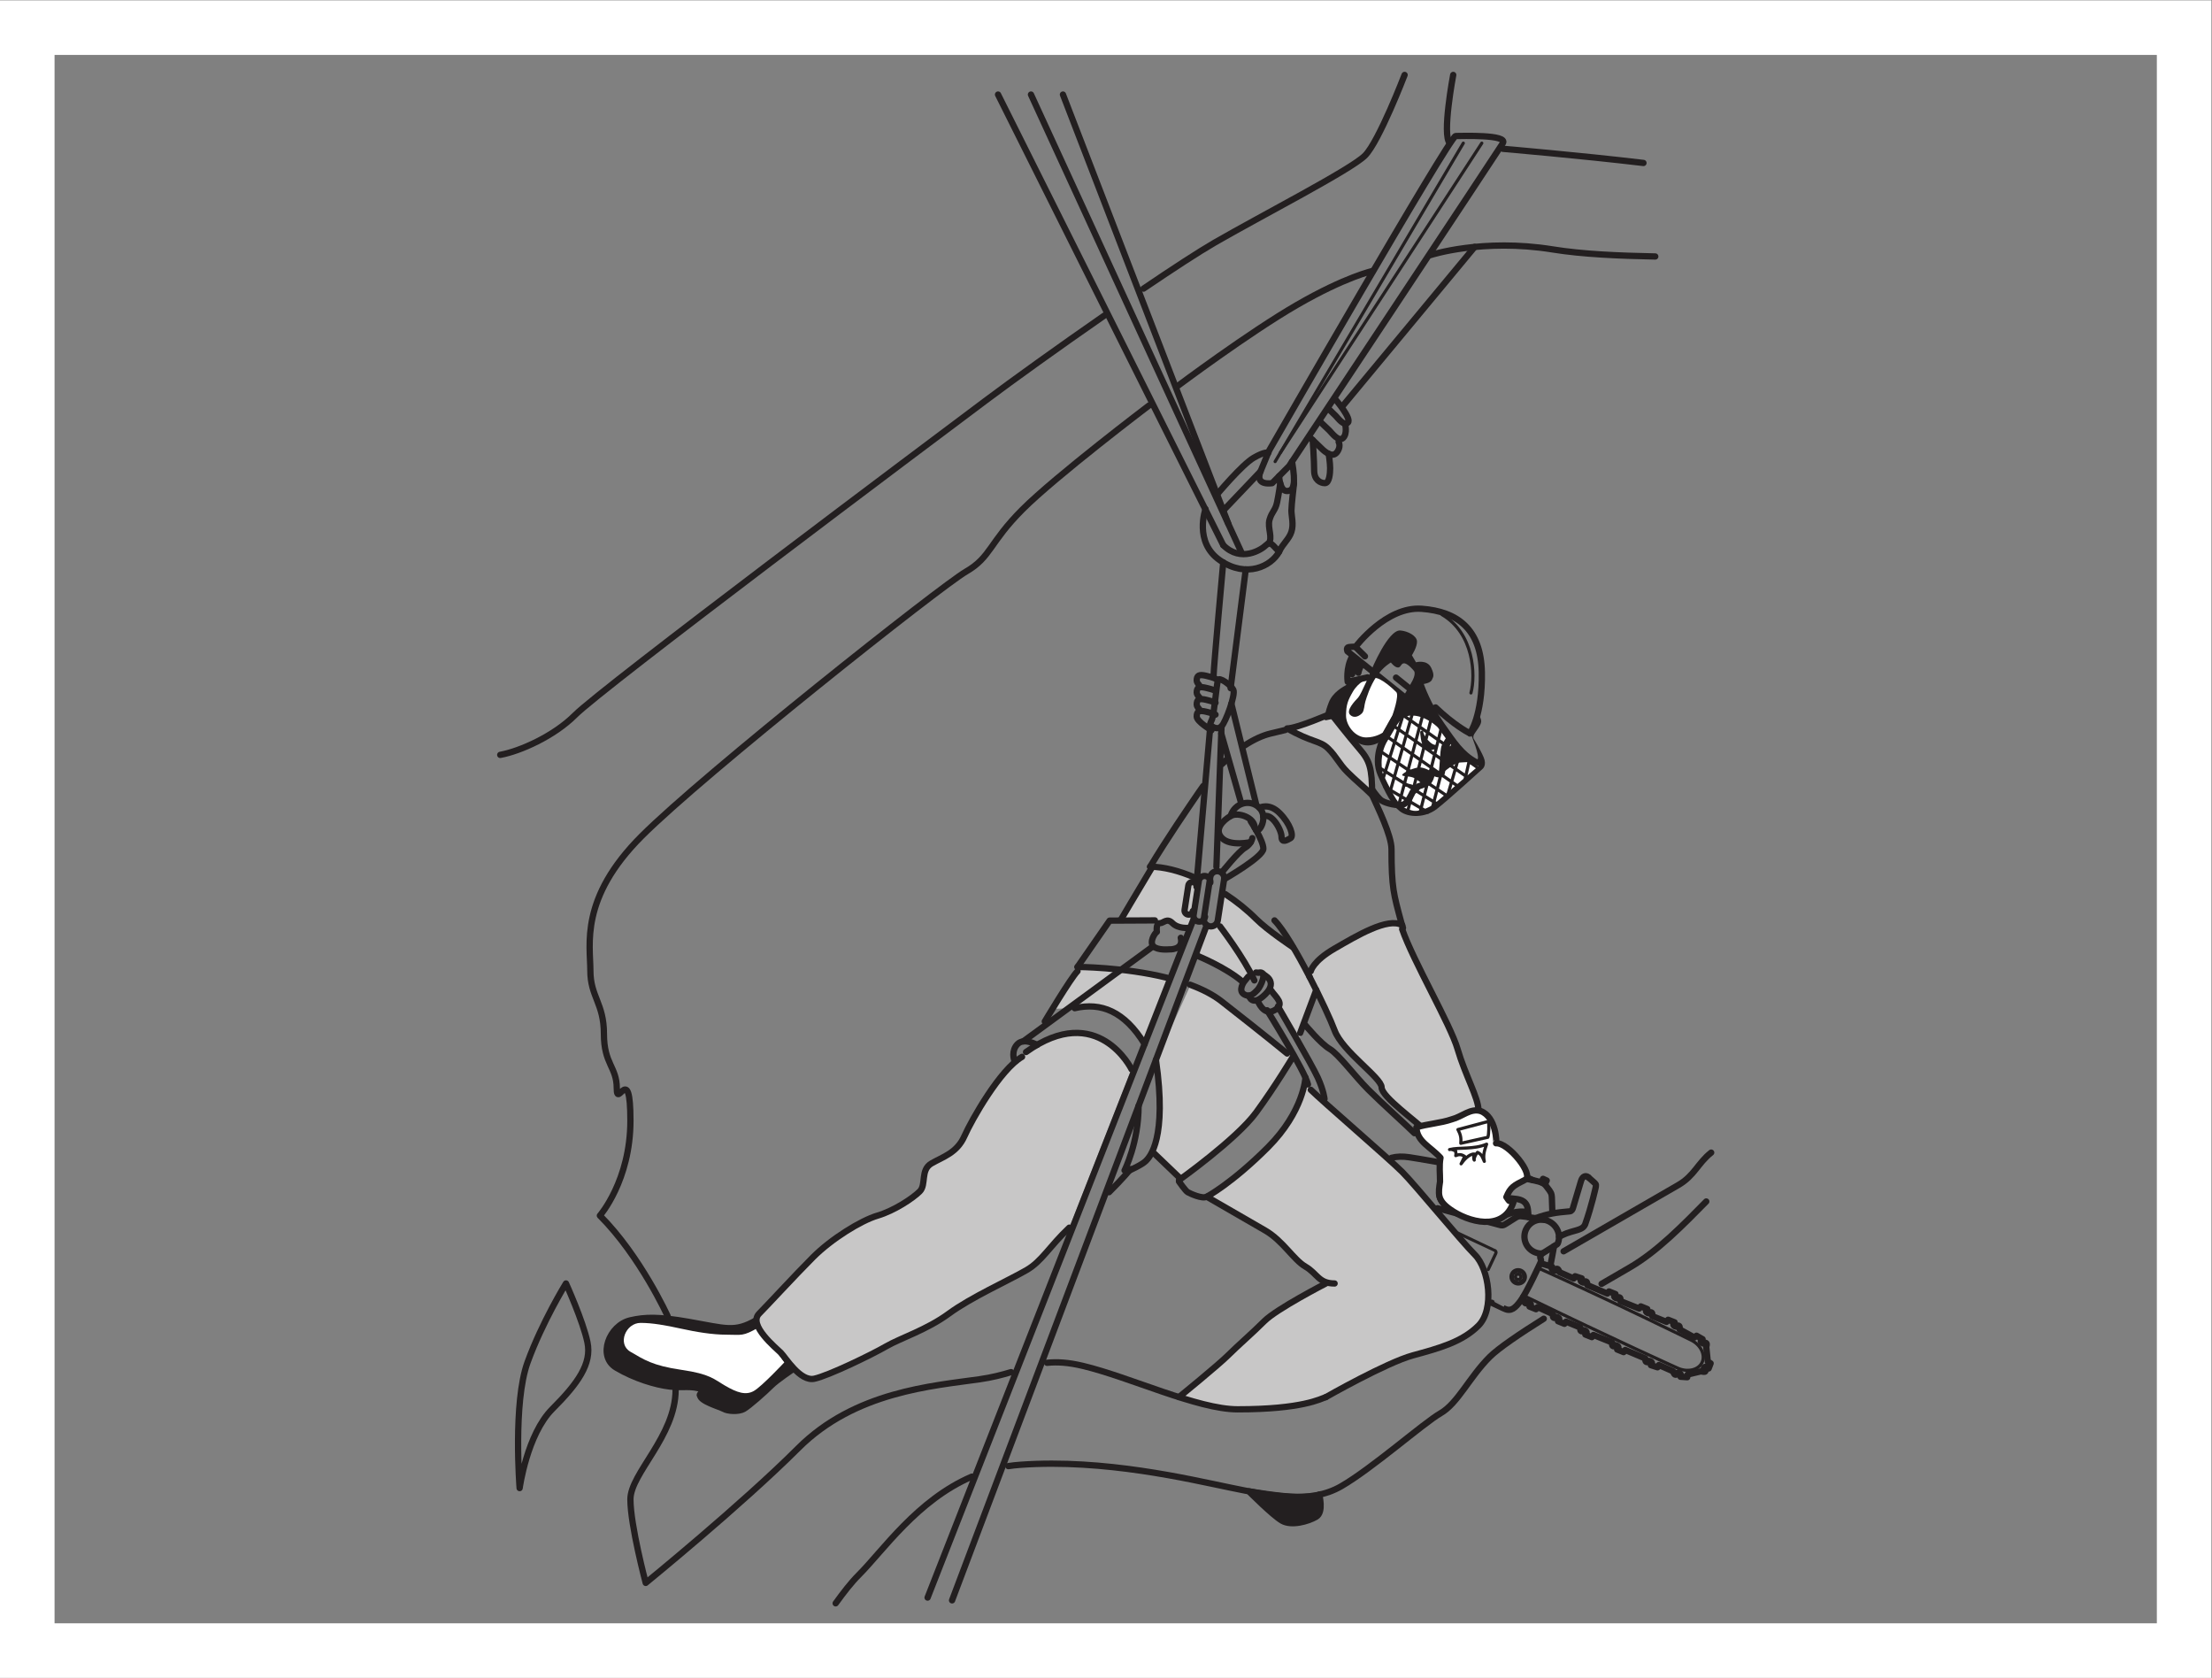 <?xml version="1.0" encoding="UTF-8" standalone="no"?>
<svg
   xmlns:dc="http://purl.org/dc/elements/1.1/"
   xmlns:cc="http://creativecommons.org/ns#"
   xmlns:rdf="http://www.w3.org/1999/02/22-rdf-syntax-ns#"
   xmlns:svg="http://www.w3.org/2000/svg"
   xmlns="http://www.w3.org/2000/svg"
   viewBox="0 0 234.333 177.707"
   height="177.707"
   width="234.333"
   xml:space="preserve"
   id="svg2"
   version="1.1"><rect x="0" y="0" width="234.333" height="177.707" fill="#808080" stroke="none"/><defs
     id="defs6" /><g
     transform="matrix(1.333,0,0,-1.333,0,177.707)"
     id="g10"><g
       transform="scale(0.1)"
       id="g12"><path
         id="path14"
         style="fill:#231f20;fill-opacity:1;fill-rule:nonzero;stroke:none"
         d="m 630.945,245.781 c 0,0 -13.379,-8.84 -18.211,-13.691 -4.836,-4.828 -17.273,-15.899 -21.574,-18.371 -4.297,-2.469 -12.937,-1.77 -15.992,0 -3.066,1.769 -18.801,6.082 -18.801,10.851 -1.465,0.2 3.738,3.961 2.168,4.551 -9.465,3.438 -15.117,1.098 -26.18,2.391 -11.25,1.32 -27.96,6.289 -42.57,14.957 -15.183,8.992 -5.781,33.711 11.223,37.633 11.465,2.648 22.312,2.98 45.972,-1.153 30.063,-5.211 36.743,-8.758 54.243,1.352" /><path
         id="path16"
         style="fill:none;stroke:#231f20;stroke-width:5;stroke-linecap:round;stroke-linejoin:round;stroke-miterlimit:4;stroke-dasharray:none;stroke-opacity:1"
         d="m 630.945,245.781 c 0,0 -13.379,-8.84 -18.211,-13.691 -4.836,-4.828 -17.273,-15.899 -21.574,-18.371 -4.297,-2.469 -12.937,-1.77 -15.992,0 -3.066,1.769 -18.801,6.082 -18.801,10.851 -1.465,0.2 3.738,3.961 2.168,4.551 -9.465,3.438 -15.117,1.098 -26.18,2.391 -11.25,1.32 -27.96,6.289 -42.57,14.957 -15.183,8.992 -5.781,33.711 11.223,37.633 11.465,2.648 22.312,2.98 45.972,-1.153 30.063,-5.211 36.743,-8.758 54.243,1.352" /><path
         id="path18"
         style="fill:#ffffff;fill-opacity:1;fill-rule:nonzero;stroke:none"
         d="m 623.359,250.73 c 0,0 -17.722,-18.968 -24.187,-22.71 -6.484,-3.75 -13.567,-1.239 -22.695,4.039 -9.141,5.273 -11.914,9.371 -34.993,12.711 -23.078,3.351 -29.89,8.25 -40.476,14.371 -10.61,6.121 -3.742,22.918 8.094,22.918 9.406,0 20.097,-1.93 32.003,-4.547 11.915,-2.59 24.579,-4.832 36.485,-4.832 11.902,0 12.555,-1.578 25.254,5.75" /><path
         id="path20"
         style="fill:#c8c7c7;fill-opacity:1;fill-rule:nonzero;stroke:none"
         d="m 959.773,382.316 c 0,0 19.829,10.45 48.537,39.161 28.69,28.703 29.94,55.507 29.94,55.507 l 4.21,-9.726 c 8.63,-8.621 62.21,-54.793 72.63,-65.215 10.43,-10.41 46.62,-54.676 57.79,-65.859 11.2,-11.184 15.83,-43.313 2.82,-56.305 -12.99,-12.981 -30.92,-17.848 -52.05,-23.617 -21.08,-5.742 -69.2,-33.172 -69.2,-33.172 -4.05,-1.309 -18.53,-9.699 -70.126,-9.699 -8.844,0 -19.39,1.98 -30.816,5.031 l -15.793,4.668 c 0,0 31.465,25.621 39.226,33.39 7.754,7.75 18.789,17.161 28.609,26.961 9.8,9.809 48.9,29.938 48.9,29.938 h 6.97 c -12.78,0 -13.71,7.91 -23.16,13.383 -9.47,5.449 -17.82,20.535 -32.13,28.797 -14.314,8.261 -46.357,26.757 -46.357,26.757" /><path
         id="path22"
         style="fill:#c8c7c7;fill-opacity:1;fill-rule:nonzero;stroke:none"
         d="m 975.527,622.758 c 8.86,-5.801 17.239,-12.52 24.461,-19.766 9.122,-9.113 29.252,-22.433 29.252,-22.433 l 1.91,-2.77 c 3.78,-6.543 7.66,-13.695 11.37,-20.832 l 5.26,-10.418 -12.76,-34.105 -2.81,-4.688 c -7.63,13.379 -14.87,25.781 -14.87,25.781 l 1.29,2.637 c -0.41,3.184 -4.3,6.535 -6.92,10.375 0,0 -2.47,22.02 -14.73,14.949 -12.253,-7.07 -7.656,-8.457 -7.656,-8.457 -13.101,11.367 -35.508,20.496 -35.508,20.496 l -0.332,5.254 7.27,19.278 4.605,-0.821 c 2.121,0.528 3.813,2.258 4.161,4.543 l 2.753,17.782 3.254,3.195" /><path
         id="path24"
         style="fill:#c8c7c7;fill-opacity:1;fill-rule:nonzero;stroke:none"
         d="m 950.828,635.922 c -12.566,5.418 -24.93,8.574 -35.43,8.574 l 1.348,-0.773 C 903.523,621.711 892.52,602.992 892.52,602.992 l 6.191,-1.23 20.461,0.097 3.855,-2.218 c 3.235,0 5.618,4.562 10.188,0 4.558,-4.59 12.652,-3.7 12.652,-3.7 l 2.27,2.383 1.621,4.129 1.07,33.469" /><path
         id="path26"
         style="fill:#c8c7c7;fill-opacity:1;fill-rule:nonzero;stroke:none"
         d="m 910.051,503.605 c -15.942,26.086 -34.653,33.391 -55.547,28.489 l -18.559,-0.508 c 0,0 15.41,24.512 20.785,29.902 v 3.36 c 0,0 36.598,0 71.051,-8.547 l -17.73,-52.696" /><path
         id="path28"
         style="fill:#c8c7c7;fill-opacity:1;fill-rule:nonzero;stroke:none"
         d="m 946.262,550.766 c 9.441,-3.477 18.101,-7.813 25.008,-13.203 34.97,-27.286 52.16,-41.465 52.16,-41.465 l 4.58,-2.657 c 0,0 -13.71,-22.988 -29.248,-44.199 -15.532,-21.211 -61.301,-53.789 -61.301,-53.789 v 2.391 l -19.617,18.801 0.386,6.601 c 3.665,11.082 6.211,31.277 0.942,67.813 l 27.09,59.707" /><path
         id="path30"
         style="fill:#c8c7c7;fill-opacity:1;fill-rule:nonzero;stroke:none"
         d="m 815.422,497.27 c 57.078,40.859 83.863,-13.731 83.863,-13.731 l -49.48,-125.812 c -16.094,-15.157 -21.668,-26.625 -34.114,-33.797 -14.546,-8.399 -43.882,-21.5 -61.597,-34.5 -17.715,-12.989 -38.235,-19.309 -49.77,-25.969 -11.519,-6.672 -45.828,-23.313 -57.156,-25.762 -11.328,-2.48 -22.922,16.992 -26.609,20.672 -3.696,3.711 -26.313,22 -17.246,31.059 6.167,6.16 28.347,30.308 42.878,44.851 14.539,14.532 37.942,29.09 51.243,33.016 13.32,3.957 28.086,13.789 33.511,19.23 5.422,5.418 0.317,17.032 9.36,22.254 9.058,5.258 20.203,8.282 26.121,21.594 5.918,13.301 28.508,53.086 45.832,63.066 l 3.164,3.829" /><path
         id="path32"
         style="fill:#c8c7c7;fill-opacity:1;fill-rule:nonzero;stroke:none"
         d="m 1091.53,701.418 c -6.68,6.672 -13.02,11.641 -19.68,18.32 -6.66,6.672 -8.45,11.907 -15.12,18.555 -6.64,6.66 -13.06,4.738 -32.74,16.086 7.78,0 34.81,11.766 34.81,11.766 0,0 14.27,-18.321 22.55,-27.852 8.27,-9.52 10.18,-15.273 10.18,-36.875" /><path
         id="path34"
         style="fill:#c8c7c7;fill-opacity:1;fill-rule:nonzero;stroke:none"
         d="m 1115.38,594.887 c 8.78,-25.391 38.29,-75.559 44,-95.137 6.07,-20.734 16.63,-39.172 16.63,-48.477 0,-9.308 -30.26,-28.058 -39.81,-18.476 -9.59,9.558 -37.15,28.797 -37.15,36.414 0,7.637 -31.02,28.359 -37.33,45.227 -3.02,8.066 -10.93,25.242 -19.87,42.519 l 0.91,4.531 c 0,0 1.56,7.969 18.96,18.008 17.38,10.047 42.37,25.078 53.66,18.563 v -3.172" /><path
         id="path36"
         style="fill:none;stroke:#231f20;stroke-width:5;stroke-linecap:round;stroke-linejoin:round;stroke-miterlimit:4;stroke-dasharray:none;stroke-opacity:1"
         d="m 1272.82,313.082 c 8.89,5.188 16.64,9.688 22.21,12.898 22.3,12.899 42.96,34.266 60.98,52.54" /><path
         id="path38"
         style="fill:none;stroke:#231f20;stroke-width:5;stroke-linecap:round;stroke-linejoin:round;stroke-miterlimit:4;stroke-dasharray:none;stroke-opacity:1"
         d="m 801.355,168.27 c 3.125,0.48 6.321,0.832 9.59,1.062 66.582,4.77 134.121,-11.422 166.465,-18.062 32.35,-6.649 63.74,-13.321 88.46,0.96 24.74,14.282 65.27,50.122 78.96,58.032 13.7,7.886 22.83,28.519 39.01,44.699 6.98,6.98 23.95,18.461 43.04,30.418" /><path
         id="path40"
         style="fill:none;stroke:#231f20;stroke-width:5;stroke-linecap:round;stroke-linejoin:round;stroke-miterlimit:4;stroke-dasharray:none;stroke-opacity:1"
         d="m 664.133,59.25 c 6.305,8.719 12.262,16.449 18.394,22.582 19.094,19.09 46.465,59.469 89.786,78.059" /><path
         id="path42"
         style="fill:none;stroke:#231f20;stroke-width:5;stroke-linecap:round;stroke-linejoin:round;stroke-miterlimit:4;stroke-dasharray:none;stroke-opacity:1"
         d="m 803.508,242.941 c -6.977,-2.109 -14.945,-4.23 -25.078,-5.671 -37.129,-5.301 -99.043,-9.719 -144.121,-54.821 C 589.211,137.371 513.176,75.469 513.176,75.469 c 0,0 -12.168,45.703 -12.168,66.363 0,20.668 35.918,50.277 35.918,87.117" /><path
         id="path44"
         style="fill:none;stroke:#231f20;stroke-width:5;stroke-linecap:round;stroke-linejoin:round;stroke-miterlimit:4;stroke-dasharray:none;stroke-opacity:1"
         d="m 1053.69,223.09 c -4.06,-1.309 -18.54,-9.699 -70.127,-9.699 -31.833,0 -85.77,25.648 -122.911,34.5 -11.843,2.82 -20.73,3.289 -28.535,2.461" /><path
         id="path46"
         style="fill:none;stroke:#231f20;stroke-width:5;stroke-linecap:round;stroke-linejoin:round;stroke-miterlimit:4;stroke-dasharray:none;stroke-opacity:1"
         d="m 1242.63,338.938 c 0,0 72.34,41.769 91.07,52.589 12.97,7.489 15.53,17.391 26.22,25.828" /><path
         id="path48"
         style="fill:none;stroke:#231f20;stroke-width:5;stroke-linecap:round;stroke-linejoin:round;stroke-miterlimit:4;stroke-dasharray:none;stroke-opacity:1"
         d="m 530.637,287.34 c 0,0 -21.567,47.613 -53.891,79.957 0,0 24.262,27.824 24.262,75.43 0,47.609 -10.84,8.691 -10.84,25.742 0,17.101 -10.219,19.027 -10.219,43.261 0,24.25 -10.769,29.516 -10.769,50.157 0,20.656 -8.653,57.5 40.754,106.906 49.402,49.395 237.886,198.711 257.769,210.184 19.887,11.484 18.418,22.921 44.914,49.414 26.492,26.484 100.606,82.629 100.606,82.629" /><path
         id="path50"
         style="fill:none;stroke:#231f20;stroke-width:5;stroke-linecap:round;stroke-linejoin:round;stroke-miterlimit:4;stroke-dasharray:none;stroke-opacity:1"
         d="m 449.797,313.379 c 0,0 13.465,-29.641 17.058,-46.707 3.594,-17.051 -7.625,-32.781 -27.839,-52.981 -20.215,-20.211 -26.047,-62.882 -26.047,-62.882 0,0 -5.379,67.793 6.289,99.921 11.68,32.122 30.539,62.649 30.539,62.649 z" /><path
         id="path52"
         style="fill:none;stroke:#231f20;stroke-width:5;stroke-linecap:round;stroke-linejoin:round;stroke-miterlimit:4;stroke-dasharray:none;stroke-opacity:1"
         d="m 908.777,1103.82 c 23.243,15.76 43.813,29.18 56.536,36.54 36.857,21.28 108.237,57.93 119.477,69.16 11.21,11.23 31.48,64.08 31.48,64.08" /><path
         id="path54"
         style="fill:none;stroke:#231f20;stroke-width:5;stroke-linecap:round;stroke-linejoin:round;stroke-miterlimit:4;stroke-dasharray:none;stroke-opacity:1"
         d="m 397.559,733.371 c 15.886,2.93 42.746,14.922 59.355,31.543 22.156,22.16 282.883,217.305 326.066,249.696 21.793,16.35 58.731,42.86 94.708,67.84" /><path
         id="path56"
         style="fill:none;stroke:#231f20;stroke-width:5;stroke-linecap:round;stroke-linejoin:round;stroke-miterlimit:4;stroke-dasharray:none;stroke-opacity:1"
         d="m 1154.91,1273.6 c 0,0 -9.06,-47.9 -2.76,-54.19" /><path
         id="path58"
         style="fill:none;stroke:#231f20;stroke-width:5;stroke-linecap:round;stroke-linejoin:round;stroke-miterlimit:4;stroke-dasharray:none;stroke-opacity:1"
         d="m 1194.37,1214.91 c 0,0 61.79,-5.31 111.73,-11.25" /><path
         id="path60"
         style="fill:none;stroke:#231f20;stroke-width:5;stroke-linecap:round;stroke-linejoin:round;stroke-miterlimit:4;stroke-dasharray:none;stroke-opacity:1"
         d="m 935.676,1026.28 c 0,0 56.621,42.4 95.214,64.69 38.57,22.28 60.17,26.94 60.17,26.94" /><path
         id="path62"
         style="fill:none;stroke:#231f20;stroke-width:5;stroke-linecap:round;stroke-linejoin:round;stroke-miterlimit:4;stroke-dasharray:none;stroke-opacity:1"
         d="m 1136.88,1130.48 c 0,0 41.32,13.48 97.02,4.49 23.82,-3.84 52.59,-5.06 81.58,-5.61" /><path
         id="path64"
         style="fill:none;stroke:#231f20;stroke-width:5;stroke-linecap:round;stroke-linejoin:round;stroke-miterlimit:3.864;stroke-dasharray:none;stroke-opacity:1"
         d="m 1142.5,373.148 50.04,-13.449 c 0.56,-0.086 1.11,-0.144 1.65,-0.086 1.16,0.184 2.1,0.887 3.06,1.465 l 6.05,3.809 c 0.95,0.586 1.96,1.328 3.07,1.679 1.48,0.508 3.09,0.204 4.65,0.008 l 2.03,-0.242 c 4.83,-0.605 9.62,-1.496 14.42,-2.402" /><path
         id="path66"
         style="fill:none;stroke:#231f20;stroke-width:5;stroke-linecap:round;stroke-linejoin:round;stroke-miterlimit:3.864;stroke-dasharray:none;stroke-opacity:1"
         d="m 1185.46,298.082 c 0,0 9.14,-4.301 9.14,-4.312 l 1.13,-0.481 c 5.18,-2.469 8.49,0.621 12.69,6.281 5.12,6.93 15.58,29.801 15.58,29.801 0.37,0.809 0.75,1.641 0.71,2.539 -0.04,0.621 -0.36,1.188 -0.6,1.805 -0.2,0.625 -0.04,0.949 -0.04,0.949 l 0.35,0.77 c 0.22,0.546 0.42,1.171 0.9,1.589 0.29,0.286 0.04,-0.019 0.41,0.157 l 0.32,0.234 1.01,0.625 9.48,5.91 1.02,0.614 0.53,0.812 c 0.34,0.879 0.58,1.797 0.72,2.605 1.24,7.286 -3.82,14.407 -11.34,15.95" /><path
         id="path68"
         style="fill:none;stroke:#231f20;stroke-width:5;stroke-linecap:round;stroke-linejoin:round;stroke-miterlimit:3.864;stroke-dasharray:none;stroke-opacity:1"
         d="m 1105.87,413.207 c 4.16,1.141 8.9,1.231 14.03,0.469 12.55,-1.805 98,-17.102 105.04,-19.973 2.28,-0.945 3.38,-2.351 3.9,-2.996 0.49,-0.617 0.97,-1.242 1.42,-1.894 1.05,-1.399 1,-1.184 1.89,-2.727 0.28,-0.488 1.04,-1.453 1.15,-4.199 0.08,-2.422 0.42,-12.391 0.42,-12.391" /><path
         id="path70"
         style="fill:none;stroke:#231f20;stroke-width:5;stroke-linecap:round;stroke-linejoin:round;stroke-miterlimit:3.864;stroke-dasharray:none;stroke-opacity:1"
         d="m 1220.35,365.258 c 9.89,3.562 16.15,4.5 27.1,5.43 1.67,0.136 2.29,1.492 2.67,2.812 1.53,5.184 4.89,16.531 6.43,21.523 1.13,3.575 3.84,4.532 5.79,2.645" /><path
         id="path72"
         style="fill:none;stroke:#231f20;stroke-width:5;stroke-linecap:round;stroke-linejoin:round;stroke-miterlimit:3.864;stroke-dasharray:none;stroke-opacity:1"
         d="m 1239,350.473 c 0,0 4.62,2.597 9.63,3.953 7.11,1.945 9.59,2.629 11.09,5.82 5.22,14.629 8.43,29.524 8.43,29.524 0.04,0.253 0.08,0.71 0.17,1.144 0,0 0.27,1.227 -0.69,2.059 -0.21,0.175 -4.26,3.886 -5.29,4.695" /><path
         id="path74"
         style="fill:none;stroke:#231f20;stroke-width:5;stroke-linecap:round;stroke-linejoin:round;stroke-miterlimit:3.864;stroke-dasharray:none;stroke-opacity:1"
         d="m 1193.32,367.902 c 0.44,-0.664 1.25,-0.964 2.03,-0.789" /><path
         id="path76"
         style="fill:none;stroke:#231f20;stroke-width:5;stroke-linecap:round;stroke-linejoin:round;stroke-miterlimit:3.864;stroke-dasharray:none;stroke-opacity:1"
         d="m 1192.44,381.84 c -1.35,-4.152 -1.22,-9.953 0.66,-13.457 0.22,-0.442 0.49,-0.887 0.94,-1.125 0.56,-0.274 1.17,-0.262 1.65,-0.02 l 1.31,0.625 c 1.61,0.723 3.45,1.328 5.32,1.77 3.5,0.887 7.47,1.121 11.6,0.586" /><path
         id="path78"
         style="fill:none;stroke:#231f20;stroke-width:5;stroke-linecap:round;stroke-linejoin:round;stroke-miterlimit:3.864;stroke-dasharray:none;stroke-opacity:1"
         d="m 1173.77,412.602 c -1.59,-2.512 -2.21,-3.762 -3.87,-6.563" /><path
         id="path80"
         style="fill:none;stroke:#231f20;stroke-width:5;stroke-linecap:round;stroke-linejoin:round;stroke-miterlimit:3.864;stroke-dasharray:none;stroke-opacity:1"
         d="m 1178.34,414.23 c -1.79,0.715 -3.78,0 -4.58,-1.628" /><path
         id="path82"
         style="fill:none;stroke:#231f20;stroke-width:5;stroke-linecap:round;stroke-linejoin:round;stroke-miterlimit:3.864;stroke-dasharray:none;stroke-opacity:1"
         d="m 1178.34,414.23 39.88,-18.777" /><path
         id="path84"
         style="fill:none;stroke:#231f20;stroke-width:5;stroke-linecap:round;stroke-linejoin:round;stroke-miterlimit:3.864;stroke-dasharray:none;stroke-opacity:1"
         d="m 1234.97,342.934 c -0.11,-1.516 -2.77,-15.024 -2.77,-15.024" /><path
         id="path86"
         style="fill:none;stroke:#231f20;stroke-width:5;stroke-linecap:round;stroke-linejoin:round;stroke-miterlimit:3.864;stroke-dasharray:none;stroke-opacity:1"
         d="m 1153.38,370.863 c -0.78,1.094 -1.69,2.09 -2.64,3.067 -1.37,1.465 -7.27,5.086 -6.8,10.906 0.29,3.664 3.72,7.336 9.65,5.383 1.57,-0.508 12.47,-3.633 25.02,-6.18 12.53,-2.582 23.33,-2.961 26.6,-3.519 3.29,-0.547 8.72,-1.571 9.17,-9.559 0.27,-1.75 0.24,-2.453 0.19,-4.785" /><path
         id="path88"
         style="fill:none;stroke:#231f20;stroke-width:5;stroke-linecap:round;stroke-linejoin:round;stroke-miterlimit:3.864;stroke-dasharray:none;stroke-opacity:1"
         d="m 1225.02,329.219 8.48,-2.578 c 0,0 -1.3,-2.481 1.29,-3 2.6,-0.532 1.93,1.238 1.93,1.238 0,0 0.96,0.703 1.78,-0.59 0.83,-1.269 0.88,-1.949 0.88,-1.949 l 11.33,-5.008 1.05,1.816 5.28,-1.718 c 0,0 -2.18,-1.899 0.27,-3.02 2.43,-1.14 2.38,0.602 2.38,0.602 0,0 1.22,0.386 1.59,-0.961 0.43,-1.36 0.23,-1.969 0.23,-1.969 l 15.91,-6.723 1.26,1.7 5.18,-2.071 c 0,0 -2.41,-1.718 -0.07,-2.988 2.36,-1.289 2.48,0.43 2.48,0.43 0,0 1.28,0.289 1.53,-1.098 0.29,-1.371 0,-1.941 0,-1.941 l 14.91,-5.93 1.27,1.719 5.16,-2.098 c 0,0 -2.41,-1.691 -0.04,-2.98 2.37,-1.313 2.47,0.398 2.47,0.398 0,0 1.28,0.32 1.55,-1.039 0.24,-1.391 -0.05,-1.981 -0.05,-1.981 l 11.37,-4.621 1.25,1.711 5.19,-2.058 c 0,0 -2.39,-1.711 -0.05,-2.992 2.36,-1.282 2.48,0.421 2.48,0.421 0,0 1.27,0.297 1.55,-1.082 0.24,-1.379 -0.04,-1.929 -0.04,-1.929 l 11.78,-6.469 1.68,1.418 4.82,-2.758 c 0,0 -2.82,-1.242 -0.69,-2.82 2.13,-1.59 2.64,0.039 2.64,0.039 0,0 1.35,0.07 1.34,-1.281 -0.01,-1.321 -0.41,-1.84 -0.41,-1.84 l 1.23,-11.821 2.27,-1.468 -1.56,-4.071 c 0,0 -2.47,2.473 -3.57,0.692 -1.13,-1.781 0.93,-2.262 0.93,-2.262 0,0 0.57,-1.168 -1,-1.09 -1.57,0.031 -2.32,0.41 -2.32,0.41 l -10.76,-2.578 -0.3,-2.14 -5.34,0.371 c 0,0 1.3,2.5 -1.31,3.019 -2.57,0.508 -1.92,-1.242 -1.92,-1.242 0,0 -0.95,-0.707 -1.79,0.563 -0.86,1.277 -0.87,1.98 -0.87,1.98 l -11.32,5.008 -1.07,-1.82 -5.27,1.71 c 0,0 2.17,1.911 -0.26,3.04 -2.47,1.121 -2.37,-0.629 -2.37,-0.629 0,0 -1.23,-0.379 -1.65,0.98 -0.4,1.348 -0.2,1.961 -0.2,1.961 l -15.93,6.719 -1.24,-1.711 -5.15,2.082 c 0,0 2.37,1.707 0.02,3 -2.37,1.277 -2.47,-0.434 -2.47,-0.434 0,0 -1.28,-0.297 -1.52,1.082 -0.29,1.36 0,1.918 0,1.918 l -14.91,5.992 -1.25,-1.73 -5.19,2.07 c 0,0 2.41,1.7 0.05,2.989 -2.35,1.293 -2.48,-0.43 -2.48,-0.43 0,0 -1.28,-0.277 -1.52,1.09 -0.27,1.34 0,1.929 0,1.929 l -11.34,4.653 -1.27,-1.719 -5.14,2.078 c 0,0 2.37,1.711 0.03,2.981 -2.36,1.281 -2.48,-0.403 -2.48,-0.403 0,0 -1.3,-0.308 -1.54,1.032 -0.27,1.39 0,1.98 0,1.98 l -12.22,5.641 -1.25,-1.7 -5.17,2.059 c 0,0 2.4,1.699 0.05,3.02 -2.37,1.261 -2.47,-0.461 -2.47,-0.461 0,0 -1.28,-0.289 -1.54,1.101 -0.27,1.34 -0.97,4.172 -0.97,4.172" /><path
         id="path90"
         style="fill:none;stroke:#231f20;stroke-width:2.5;stroke-linecap:round;stroke-linejoin:round;stroke-miterlimit:3.864;stroke-dasharray:none;stroke-opacity:1"
         d="m 1211.04,303.66 c 72.32,-35.14 122.16,-57.488 122.16,-57.488 7.75,-3.621 16.62,-1.641 19.47,4.418 2.9,6.18 -1.21,14.281 -8.95,17.93 0,0 -61.31,30.171 -120.88,56.96" /><path
         id="path92"
         style="fill:none;stroke:#231f20;stroke-width:5;stroke-linecap:round;stroke-linejoin:round;stroke-miterlimit:3.864;stroke-dasharray:none;stroke-opacity:1"
         d="m 1225.31,337.172 c -2.03,-0.059 -4.11,0.371 -6.07,1.289 -6.72,3.164 -9.62,11.18 -6.44,17.898 2.38,5.059 7.47,7.95 12.7,7.715" /><path
         id="path94"
         style="fill:none;stroke:#231f20;stroke-width:2.5;stroke-linecap:round;stroke-linejoin:round;stroke-miterlimit:3.864;stroke-dasharray:none;stroke-opacity:1"
         d="m 1211.08,316.531 -4.1,-2.82 -4.52,2.109 -0.45,4.989 4.08,2.812 4.54,-2.141 0.45,-4.949 z" /><path
         id="path96"
         style="fill:none;stroke:#231f20;stroke-width:2.5;stroke-linecap:round;stroke-linejoin:round;stroke-miterlimit:3.864;stroke-dasharray:none;stroke-opacity:1"
         d="m 1204.58,319.582 c 0.5,1.066 1.81,1.547 2.87,1.02 1.1,-0.512 1.57,-1.782 1.07,-2.883 -0.51,-1.047 -1.79,-1.508 -2.89,-1 -1.08,0.519 -1.56,1.801 -1.05,2.863 z" /><path
         id="path98"
         style="fill:none;stroke:#231f20;stroke-width:2.5;stroke-linecap:round;stroke-linejoin:round;stroke-miterlimit:3.864;stroke-dasharray:none;stroke-opacity:1"
         d="m 1201.34,321.102 c 1.33,2.859 4.75,4.046 7.63,2.699 2.86,-1.352 4.12,-4.75 2.79,-7.602 -1.33,-2.828 -4.75,-4.051 -7.61,-2.679 -2.88,1.371 -4.14,4.75 -2.81,7.582 z" /><path
         id="path100"
         style="fill:none;stroke:#231f20;stroke-width:2.5;stroke-linecap:round;stroke-linejoin:round;stroke-miterlimit:3.864;stroke-dasharray:none;stroke-opacity:1"
         d="m 1158.85,353.305 c 0,0 29.08,-13.692 29.09,-13.692 0.88,-0.402 1.24,-1.437 0.83,-2.304 l -6.03,-12.789" /><path
         id="path102"
         style="fill:none;stroke:#231f20;stroke-width:5;stroke-linecap:round;stroke-linejoin:round;stroke-miterlimit:3.864;stroke-dasharray:none;stroke-opacity:1"
         d="m 1227.84,392.316 1.38,2.864 -2.93,1.347 -1.35,-2.824" /><path
         id="path104"
         style="fill:#231f20;fill-opacity:1;fill-rule:nonzero;stroke:none"
         d="m 1117.46,778.383 -22.57,18.289 -23.53,-5.047 c 0,0 0.98,-2.793 -1.17,-4.016 -2.09,-1.218 -10.11,-5.398 -13.04,-13.066 -2.97,-7.645 -3.46,-13.016 -3.46,-13.016 l 6.66,1.993 c 0,0 2.81,-5.176 7.58,-5.872 2.26,-0.351 -0.98,-6.98 12.42,-13.914 9.82,-5.058 19.12,3.301 19.12,3.301 l 17.99,31.348 v 0 0" /><path
         id="path106"
         style="fill:none;stroke:#231f20;stroke-width:2.5;stroke-linecap:round;stroke-linejoin:round;stroke-miterlimit:3.864;stroke-dasharray:none;stroke-opacity:1"
         d="m 1117.46,778.383 -22.57,18.289 -23.53,-5.047 c 0,0 0.98,-2.793 -1.17,-4.016 -2.09,-1.218 -10.11,-5.398 -13.04,-13.066 -2.97,-7.645 -3.46,-12.441 -3.46,-12.441 l 6.66,1.418 c 0,0 2.81,-5.176 7.58,-5.872 2.26,-0.351 -0.98,-6.98 12.42,-13.914 9.82,-5.058 19.12,3.301 19.12,3.301 l 17.99,31.348 v 0 z" /><path
         id="path108"
         style="fill:none;stroke:#231f20;stroke-width:5;stroke-linecap:round;stroke-linejoin:round;stroke-miterlimit:3.864;stroke-dasharray:none;stroke-opacity:1"
         d="m 1115.33,779.965 -44.48,35.691 c 0,0 -1.29,2.961 0.97,3.313 2.3,0.34 5.56,0.34 5.56,0.34 0,0 24.23,32.257 52.53,30.129 28.29,-2.083 47.1,-16.192 47.75,-50.469 0.65,-34.348 -9.5,-48.614 -9.5,-48.614" /><path
         id="path110"
         style="fill:none;stroke:#231f20;stroke-width:2.5;stroke-linecap:round;stroke-linejoin:round;stroke-miterlimit:3.864;stroke-dasharray:none;stroke-opacity:1"
         d="m 1169,782.57 c 3.76,14.102 2.43,47.2 -22.9,62.18" /><path
         id="path112"
         style="fill:#ffffff;fill-opacity:1;fill-rule:nonzero;stroke:none"
         d="m 1086.88,793.879 c 0,0 -7.03,-2.441 -11.59,-10.086 -4.25,-7.316 -5.42,-10.645 -5.57,-18.809 -0.16,-8.203 7.2,-17.765 16,-17.765 7.84,0 13.14,3.82 13.14,3.82 l 7.67,13.582 c 0,0 5.75,16.035 3.11,18.633 -2.64,2.629 -12.13,11.504 -17.38,11.328 l -5.38,-0.703 v 0 0" /><path
         id="path114"
         style="fill:#231f20;fill-opacity:1;fill-rule:nonzero;stroke:none"
         d="m 1169.17,749.309 c 0,0 7.19,-17.254 5.03,-19.512 -10.94,5.91 -16.37,14.465 -26.32,28.547 -10.98,15.535 -16.36,31.355 -16.36,31.355 0,0 5.57,0.715 6.54,3.508 0.34,1.375 2.65,2.606 -0.67,9.383 -3.22,6.789 -12.07,4.355 -12.07,4.355 l -3.24,5.578 c 0,0 4.38,6.786 4.05,11.153 -0.34,4.344 -7.18,8.008 -13.09,8.523 -9.8,1.047 -23.22,-31.523 -23.22,-31.523 0,0 -7.96,-19.149 -10.44,-21.758 -2.46,-2.617 -9.99,-10.293 -6.39,-13.738 3.62,-3.516 8.01,-0.383 9.67,1.531 1.59,1.914 1.59,6.437 2.44,9.055 0.79,2.617 3.6,12.207 8.98,20.047 5.39,7.824 11.3,10.957 11.3,10.957 0,0 2.98,-4.032 5.74,-3.993 2.4,0.047 2.28,3.817 5.22,3.309 2.92,-0.527 7.19,-5.762 7.19,-5.762 0,0 2.79,-2.07 -2.47,-10.625 -5.24,-8.523 -23.74,-41.972 -23.74,-41.972 0,0 -8.78,-16.024 -2.43,-30.633 6.42,-14.641 10.79,-23.36 17.67,-28.574 6.88,-5.235 20.29,-5.235 29.42,1.902 9.18,7.121 36.33,31.848 36.33,31.848 0,0 3.46,2.832 0.83,9.101 -2.62,6.25 -8.04,14.981 -8.04,14.981 0,0 -0.65,1.375 0.49,3.457 1.17,2.097 5.56,7.168 5.56,10.117 0,2.957 -2.13,5.254 -2.13,5.254 l -5.85,-15.871 v 0 0" /><path
         id="path116"
         style="fill:#ffffff;fill-opacity:1;fill-rule:nonzero;stroke:none"
         d="m 1123.28,764.582 c 10.89,-0.684 19.45,-9.453 19.45,-9.453 0,0 10.31,-15.145 18.58,-22.762 5.35,-5.039 13.65,-7.832 13.65,-7.832 l -35.9,-30.742 c 0,0 -10.14,-6.516 -17.01,-4.57 -6.3,1.804 -8.61,3.113 -12.45,8.984 -3.84,5.84 -10.74,20.477 -10.74,20.477 0,0 -3.67,14.14 4.15,26.379 7.83,12.207 9.32,20.144 20.27,19.519 v 0 0" /><path
         id="path118"
         style="fill:none;stroke:#231f20;stroke-width:5;stroke-linecap:round;stroke-linejoin:round;stroke-miterlimit:3.864;stroke-dasharray:none;stroke-opacity:1"
         d="m 1090.42,706.02 c 2.51,-3.809 5.59,-7.637 7.6,-8.977 3.43,-2.254 13.23,-4.531 17.18,-3.145 3.89,1.418 7.36,9.778 7.36,9.778 l 4.72,4.695 c 0,0 4.73,1.223 7.34,3.156 2.65,1.887 3.44,8.164 3.44,8.164 0,0 5.59,-2.597 7.23,-1.57 1.63,1.051 1.28,18.973 2.92,22.137 1.63,3.113 2.95,5.031 2.95,5.031 m -76.54,52.242 c 0,0 1.13,7.336 3.76,10.285 m 1.15,-9.218 c 0,0 0.82,4.179 2.47,5.918 m 4.88,-9.582 -15.84,-3.496 c 0,0 -1.65,10.82 3.58,20.226 m 34.84,-16.906 10.62,-8.535 m -42.33,32.394 7.01,-6.953 m 82.08,-60.449 c 0,0 -11.27,5.762 -25.98,19.863" /><path
         id="path120"
         style="fill:#231f20;fill-opacity:1;fill-rule:nonzero;stroke:none"
         d="m 1155.41,742.328 -8.31,-12.715 -1.33,-9.746 c 0,0 8.98,8.36 14.74,8.699 5.18,0.383 8.14,0.383 8.14,0.383 l -13.24,13.379 v 0 0" /><path
         id="path122"
         style="fill:none;stroke:#231f20;stroke-width:2.5;stroke-linecap:round;stroke-linejoin:round;stroke-miterlimit:3.864;stroke-dasharray:none;stroke-opacity:1"
         d="m 1116.82,709.418 c 5.74,-0.188 8.35,-2.805 8.35,-2.805 m 30.24,35.715 -8.31,-12.715 -1.33,-9.746 c 0,0 8.98,8.36 14.74,8.699 5.18,0.383 8.14,0.383 8.14,0.383 l -13.24,13.379 v 0 z" /><path
         id="path124"
         style="fill:#231f20;fill-opacity:1;fill-rule:nonzero;stroke:none"
         d="m 1129.91,751.379 c 0,0 0.3,-9.754 3.61,-12.188 3.25,-2.441 8.15,0.891 8.15,0.891 0,0 -2.76,-0.703 -6.2,2.606 -5.26,4.875 -5.56,8.691 -5.56,8.691 v 0 0" /><path
         id="path126"
         style="fill:none;stroke:#231f20;stroke-width:2.5;stroke-linecap:round;stroke-linejoin:round;stroke-miterlimit:3.864;stroke-dasharray:none;stroke-opacity:1"
         d="m 1099,713.93 16.52,52.441 m -11.14,-63.582 18.48,64.781 m 7.87,-2.39 -19.48,-73.016 m 26.02,69.324 -18.81,-74.023 m 26.83,66.543 -16.89,-66.887 m 10,4.348 13.58,52.969 m -1.28,-42.532 9.6,32.942 m 7.53,-5.403 -3.75,-16.531 m -67.38,23.496 54.28,-36.25 m 8.52,7.695 -58.19,40.743 m 66.04,-33.789 -61.16,42.488 m 8.02,8.195 61.48,-43.222 m -80.8,1.777 48.26,-30.313 m -42.69,14.278 34.33,-20.196 m -4.88,63.563 c 0,0 0.3,-9.754 3.61,-12.188 3.25,-2.441 8.15,0.891 8.15,0.891 0,0 -2.76,-0.703 -6.2,2.606 -5.26,4.875 -5.56,8.691 -5.56,8.691 v 0 z" /><path
         id="path128"
         style="fill:#231f20;fill-opacity:1;fill-rule:nonzero;stroke:none"
         d="m 1131.52,709.23 c 1.5,0.364 2.93,2.813 3.95,3.477 2.59,1.914 2.59,6.984 2.59,6.984 0,0 -4.07,2.957 -8.8,3.661 -4.75,0.695 -15.56,-4.696 -14.9,-6.094 0.67,-1.395 6.54,-0.36 10.15,-2.637 3.59,-2.266 7.01,-5.391 7.01,-5.391 v 0 0" /><path
         id="path130"
         style="fill:none;stroke:#231f20;stroke-width:5;stroke-linecap:round;stroke-linejoin:round;stroke-miterlimit:3.864;stroke-dasharray:none;stroke-opacity:1"
         d="m 849.805,357.727 c -16.094,-15.157 -21.668,-26.625 -34.114,-33.797 -14.546,-8.399 -43.882,-21.5 -61.597,-34.5 -17.715,-12.989 -38.235,-19.309 -49.77,-25.969 -11.519,-6.672 -45.828,-23.313 -57.156,-25.762 -11.328,-2.48 -22.922,16.992 -26.609,20.672 -3.696,3.711 -26.313,22 -17.246,31.059 6.167,6.16 28.347,30.308 42.878,44.851 14.539,14.532 37.942,29.09 51.243,33.016 13.32,3.957 28.086,13.789 33.511,19.23 5.422,5.418 0.317,17.032 9.36,22.254 9.058,5.258 20.203,8.282 26.121,21.594 5.918,13.301 28.508,53.086 45.832,63.066" /><path
         id="path132"
         style="fill:none;stroke:#231f20;stroke-width:5;stroke-linecap:round;stroke-linejoin:round;stroke-miterlimit:3.864;stroke-dasharray:none;stroke-opacity:1"
         d="m 898.496,404.27 c 0,0 -6.379,-7.754 -17.078,-18.356" /><path
         id="path134"
         style="fill:none;stroke:#231f20;stroke-width:5;stroke-linecap:round;stroke-linejoin:round;stroke-miterlimit:3.864;stroke-dasharray:none;stroke-opacity:1"
         d="m 917.355,416.645 19.61,-18.801" /><path
         id="path136"
         style="fill:none;stroke:#231f20;stroke-width:5;stroke-linecap:round;stroke-linejoin:round;stroke-miterlimit:3.864;stroke-dasharray:none;stroke-opacity:1"
         d="m 1053.69,313.379 c 0,0 -39.09,-20.129 -48.9,-29.938 -9.817,-9.8 -20.837,-19.211 -28.606,-26.961 -7.766,-7.769 -39.219,-33.39 -39.219,-33.39" /><path
         id="path138"
         style="fill:none;stroke:#231f20;stroke-width:5;stroke-linecap:round;stroke-linejoin:round;stroke-miterlimit:3.864;stroke-dasharray:none;stroke-opacity:1"
         d="m 830.32,521.555 c 0,0 20.625,34.543 25.996,39.933" /><path
         id="path140"
         style="fill:none;stroke:#231f20;stroke-width:5;stroke-linecap:round;stroke-linejoin:round;stroke-miterlimit:4;stroke-dasharray:none;stroke-opacity:1"
         d="m 989.043,740.773 c 7.336,4.825 14.427,8.067 20.807,9.582 3.64,0.86 7.6,1.817 11.61,2.774" /><path
         id="path142"
         style="fill:none;stroke:#231f20;stroke-width:5;stroke-linecap:round;stroke-linejoin:round;stroke-miterlimit:4;stroke-dasharray:none;stroke-opacity:1"
         d="m 971.199,726.086 c 1.137,1.133 2.309,2.238 3.449,3.301" /><path
         id="path144"
         style="fill:none;stroke:#231f20;stroke-width:5;stroke-linecap:round;stroke-linejoin:round;stroke-miterlimit:4;stroke-dasharray:none;stroke-opacity:1"
         d="m 914.043,644.496 c 13.223,22 30,46.434 38.867,59.442 1.082,1.593 2.195,3.156 3.313,4.679" /><path
         id="path146"
         style="fill:none;stroke:#231f20;stroke-width:5;stroke-linecap:round;stroke-linejoin:round;stroke-miterlimit:4;stroke-dasharray:none;stroke-opacity:1"
         d="m 891.16,602.992 c 0,0 11.008,18.719 24.231,40.731" /><path
         id="path148"
         style="fill:none;stroke:#231f20;stroke-width:5;stroke-linecap:round;stroke-linejoin:round;stroke-miterlimit:3.864;stroke-dasharray:none;stroke-opacity:1"
         d="m 1040.77,556.957 c -9.76,18.867 -20.76,37.793 -27.89,44.902" /><path
         id="path150"
         style="fill:none;stroke:#231f20;stroke-width:5;stroke-linecap:round;stroke-linejoin:round;stroke-miterlimit:3.864;stroke-dasharray:none;stroke-opacity:1"
         d="m 1114.34,594.887 c 8.78,-25.391 38.27,-75.559 44,-95.137 6.05,-20.734 16.62,-39.172 16.62,-48.477 0,-9.308 -30.27,-28.058 -39.84,-18.476 -9.56,9.558 -37.12,28.797 -37.12,36.414 0,7.637 -31.05,28.359 -37.35,45.227 -2.99,8.066 -10.93,25.242 -19.88,42.519" /><path
         id="path152"
         style="fill:none;stroke:#231f20;stroke-width:5;stroke-linecap:round;stroke-linejoin:round;stroke-miterlimit:3.864;stroke-dasharray:none;stroke-opacity:1"
         d="m 1090.49,701.418 c 4.25,-9.473 15.38,-31.934 15.38,-42.91 0,-30.899 1.68,-35.625 7.79,-58.367 0.36,-1.262 0.8,-2.688 1.33,-4.2" /><path
         id="path154"
         style="fill:none;stroke:#231f20;stroke-width:5;stroke-linecap:round;stroke-linejoin:round;stroke-miterlimit:3.864;stroke-dasharray:none;stroke-opacity:1"
         d="m 1053.69,223.09 c 0,0 48.12,27.43 69.21,33.172 21.1,5.769 39.05,10.636 52.06,23.617 12.99,12.992 8.37,45.121 -2.82,56.305 -11.2,11.183 -47.38,55.449 -57.8,65.859 -10.41,10.422 -64,56.594 -72.62,65.215" /><path
         id="path156"
         style="fill:none;stroke:#231f20;stroke-width:5;stroke-linecap:round;stroke-linejoin:round;stroke-miterlimit:4;stroke-dasharray:none;stroke-opacity:1"
         d="m 1090.46,701.418 c -6.7,6.672 -13.02,11.641 -19.68,18.32 -6.68,6.672 -8.46,11.907 -15.13,18.555 -6.64,6.66 -13.04,4.738 -32.73,16.086 7.79,0 34.8,11.766 34.8,11.766 0,0 14.27,-18.321 22.55,-27.852 8.28,-9.52 10.19,-15.273 10.19,-36.875 z" /><path
         id="path158"
         style="fill:#ffffff;fill-opacity:1;fill-rule:nonzero;stroke:none"
         d="m 1188.95,430.141 c 1.74,6.504 0.15,15.632 -12.24,20.242 -8.2,2.433 -14.54,-4.414 -22.95,-6.582 -8.76,-3.047 -19.68,-3.672 -28.13,-6.387 0.57,-11.5 10.99,-15.156 19.16,-24.16 -1.18,-6.543 -0.32,-12.305 -0.36,-18.906 -1.33,-9.395 -2.53,-14.649 7.99,-22.051 14.13,-10.133 42.25,-18.203 50.3,5.48 -3.12,1.004 -0.31,0.235 -3.38,1.278 -1.12,1.183 -1.39,2.043 -2.19,2.968 3.24,7.832 6.39,11.036 15.81,15.821 7.4,3.82 -14.5,27.89 -24.01,26.914 0.62,0.547 -0.63,4.824 0,5.383 v -5.383 5.383" /><path
         id="path160"
         style="fill:none;stroke:#231f20;stroke-width:5;stroke-linecap:round;stroke-linejoin:round;stroke-miterlimit:3.864;stroke-dasharray:none;stroke-opacity:1"
         d="m 1176.71,450.383 c -8.2,2.433 -14.54,-4.414 -22.95,-6.582 -8.76,-3.047 -19.68,-3.672 -28.13,-6.387 0.57,-11.5 10.99,-15.156 19.16,-24.16 -1.18,-6.543 -0.32,-12.305 -0.36,-18.906 -1.33,-9.395 -2.53,-14.649 7.99,-22.051 14.13,-10.133 42.25,-18.203 50.3,5.48 -3.12,1.004 -0.31,0.235 -3.38,1.278 -1.12,1.183 -1.39,2.043 -2.19,2.968 3.24,7.832 5.57,8.997 14.96,13.77 7.43,3.84 -13.65,29.941 -23.16,28.965 0.62,0.547 0.15,21.015 -12.24,25.625 z" /><path
         id="path162"
         style="fill:#ffffff;fill-opacity:1;fill-rule:nonzero;stroke:none"
         d="m 1181.46,424.066 c -10.27,-4.375 -21.95,-2.336 -29.47,-4.296 1.73,0.507 3.12,-0.43 4.84,-1.094 0.19,-1.438 0.45,-2.297 0.08,-3.731 2.36,1.055 4.38,1.25 7.14,-0.644 l -2.88,-5.871 c 1.89,2.785 6.41,8.008 10.44,7.804 -0.36,-1.437 -0.75,-3.398 0.03,-4.836 -0.51,1.133 1.1,4.797 2.6,6.145 3.65,-1.613 4.09,-4.504 5.39,-7.148 -1.18,4.921 0.17,8.886 1.83,13.671 v 0 0" /><path
         id="path164"
         style="fill:none;stroke:#231f20;stroke-width:2.5;stroke-linecap:round;stroke-linejoin:round;stroke-miterlimit:3.864;stroke-dasharray:none;stroke-opacity:1"
         d="m 1181.46,424.066 c -10.27,-4.375 -21.95,-2.336 -29.47,-4.296 1.73,0.507 3.12,-0.43 4.84,-1.094 0.19,-1.438 0.45,-2.297 0.08,-3.731 2.36,1.055 4.38,1.25 7.14,-0.644 l -2.88,-5.871 c 1.89,2.785 6.41,8.008 10.44,7.804 -0.36,-1.437 -0.75,-3.398 0.03,-4.836 -0.51,1.133 1.1,4.797 2.6,6.145 3.65,-1.613 4.09,-4.504 5.39,-7.148 -1.18,4.921 0.17,8.886 1.83,13.671 v 0 z" /><path
         id="path166"
         style="fill:#ffffff;fill-opacity:1;fill-rule:nonzero;stroke:none"
         d="m 1182.76,442.094 -24.12,-6.418 c 2.17,-3.953 2.68,-6.785 2.3,-10.918 l 21.5,4.785 c 0.84,1.875 1.1,11.535 0.32,12.551 v 0 0" /><path
         id="path168"
         style="fill:none;stroke:#231f20;stroke-width:2.5;stroke-linecap:round;stroke-linejoin:round;stroke-miterlimit:4;stroke-dasharray:none;stroke-opacity:1"
         d="m 1182.76,442.094 -24.12,-6.418 c 2.17,-3.953 2.68,-6.785 2.3,-10.918 l 21.5,4.785 c 0.84,1.875 1.1,11.535 0.32,12.551 v 0 z" /><path
         id="path170"
         style="fill:none;stroke:#231f20;stroke-width:5;stroke-linecap:round;stroke-linejoin:round;stroke-miterlimit:4;stroke-dasharray:none;stroke-opacity:1"
         d="m 1037.48,518.566 c 0,0 12.18,-14.746 19.22,-18.816 7.03,-4.062 20.05,-21.73 30.83,-32.492 10.77,-10.77 30.59,-28.496 36.56,-34.461" /><path
         id="path172"
         style="fill:none;stroke:#231f20;stroke-width:5;stroke-linecap:round;stroke-linejoin:round;stroke-miterlimit:3.864;stroke-dasharray:none;stroke-opacity:1"
         d="M 948.406,602.453 737.188,63.82" /><path
         id="path174"
         style="fill:none;stroke:#231f20;stroke-width:5;stroke-linecap:round;stroke-linejoin:round;stroke-miterlimit:3.864;stroke-dasharray:none;stroke-opacity:1"
         d="M 959.023,598.059 756.633,61.621" /><path
         id="path176"
         style="fill:none;stroke:#231f20;stroke-width:5;stroke-linecap:round;stroke-linejoin:round;stroke-miterlimit:3.864;stroke-dasharray:none;stroke-opacity:1"
         d="m 936.965,394.418 c 0,0 5.144,-7.461 6.953,-8.504 1.805,-1.027 11.602,-5.609 15.105,-3.598 0,0 32.04,-18.496 46.347,-26.757 14.32,-8.262 22.65,-23.348 32.13,-28.797 9.44,-5.473 10.39,-13.383 23.15,-13.383" /><path
         id="path178"
         style="fill:none;stroke:#231f20;stroke-width:5;stroke-linecap:round;stroke-linejoin:round;stroke-miterlimit:3.864;stroke-dasharray:none;stroke-opacity:1"
         d="m 959.023,382.316 c 0,0 19.832,10.45 48.527,39.161 28.7,28.703 29.93,55.507 29.93,55.507" /><path
         id="path180"
         style="fill:none;stroke:#231f20;stroke-width:5;stroke-linecap:round;stroke-linejoin:round;stroke-miterlimit:3.864;stroke-dasharray:none;stroke-opacity:1"
         d="m 936.965,395.453 c 0,0 45.762,32.578 61.305,53.789 15.51,21.211 29.23,44.199 29.23,44.199" /><path
         id="path182"
         style="fill:none;stroke:#231f20;stroke-width:5;stroke-linecap:round;stroke-linejoin:round;stroke-miterlimit:3.864;stroke-dasharray:none;stroke-opacity:1"
         d="m 897.605,403.215 c 0,0 9.875,4.367 13.032,7.512 3.152,3.144 17.078,17.703 8.023,80.332" /><path
         id="path184"
         style="fill:none;stroke:#231f20;stroke-width:5;stroke-linecap:round;stroke-linejoin:round;stroke-miterlimit:3.864;stroke-dasharray:none;stroke-opacity:1"
         d="m 893.711,403.215 c 0,0 11.152,21.894 11.152,51.289" /><path
         id="path186"
         style="fill:none;stroke:#231f20;stroke-width:5;stroke-linecap:round;stroke-linejoin:round;stroke-miterlimit:3.864;stroke-dasharray:none;stroke-opacity:1"
         d="m 899.285,483.539 c 0,0 -26.785,54.59 -83.863,13.731" /><path
         id="path188"
         style="fill:none;stroke:#231f20;stroke-width:5;stroke-linecap:round;stroke-linejoin:round;stroke-miterlimit:3.864;stroke-dasharray:none;stroke-opacity:1"
         d="m 909.641,503.605 c -15.942,26.086 -34.653,33.391 -55.547,28.489" /><path
         id="path190"
         style="fill:none;stroke:#231f20;stroke-width:5;stroke-linecap:round;stroke-linejoin:round;stroke-miterlimit:3.864;stroke-dasharray:none;stroke-opacity:1"
         d="m 1041.72,561.488 c 0,0 1.55,7.969 18.93,18.008 17.4,10.047 42.38,25.078 53.69,18.563" /><path
         id="path192"
         style="fill:none;stroke:#231f20;stroke-width:5;stroke-linecap:round;stroke-linejoin:round;stroke-miterlimit:4;stroke-dasharray:none;stroke-opacity:1"
         d="m 949.48,635.922 c -12.578,5.418 -24.937,8.574 -35.437,8.574" /><path
         id="path194"
         style="fill:none;stroke:#231f20;stroke-width:5;stroke-linecap:round;stroke-linejoin:round;stroke-miterlimit:4;stroke-dasharray:none;stroke-opacity:1"
         d="m 1027.5,580.559 c 0,0 -20.13,13.32 -29.23,22.433 -7.254,7.246 -15.633,13.965 -24.493,19.766" /><path
         id="path196"
         style="fill:none;stroke:#231f20;stroke-width:5;stroke-linecap:round;stroke-linejoin:round;stroke-miterlimit:4;stroke-dasharray:none;stroke-opacity:1"
         d="M 793.176,1258 972.141,899.996" /><path
         id="path198"
         style="fill:none;stroke:#231f20;stroke-width:5;stroke-linecap:round;stroke-linejoin:round;stroke-miterlimit:4;stroke-dasharray:none;stroke-opacity:1"
         d="m 819.348,1258 167,-363.242" /><path
         id="path200"
         style="fill:none;stroke:#231f20;stroke-width:5;stroke-linecap:round;stroke-linejoin:round;stroke-miterlimit:4;stroke-dasharray:none;stroke-opacity:1"
         d="M 844.758,1258 976.191,917.043" /><path
         id="path202"
         style="fill:none;stroke:#231f20;stroke-width:5;stroke-linecap:round;stroke-linejoin:round;stroke-miterlimit:4;stroke-dasharray:none;stroke-opacity:1"
         d="m 805.945,491.059 c 0,0 -2.5,7.312 2.746,12.546 5.235,5.254 15.489,-0.664 15.489,-0.664" /><path
         id="path204"
         style="fill:none;stroke:#231f20;stroke-width:5;stroke-linecap:round;stroke-linejoin:round;stroke-miterlimit:4;stroke-dasharray:none;stroke-opacity:1"
         d="m 813.23,505.766 102.161,74.793" /><path
         id="path206"
         style="fill:none;stroke:#231f20;stroke-width:5;stroke-linecap:round;stroke-linejoin:round;stroke-miterlimit:4;stroke-dasharray:none;stroke-opacity:1"
         d="m 938.391,588.031 c 2.449,-10.011 -9.399,-9.191 -9.399,-9.191 0,0 -9.043,-0.899 -12.359,2.441 -3.34,3.321 1.004,10.449 2.762,11.457 0,0 -0.95,6.903 2.277,6.903 3.238,0 5.601,4.562 10.176,0 4.578,-4.59 12.672,-3.7 12.672,-3.7" /><path
         id="path208"
         style="fill:none;stroke:#231f20;stroke-width:5;stroke-linecap:round;stroke-linejoin:round;stroke-miterlimit:4;stroke-dasharray:none;stroke-opacity:1"
         d="m 1011.04,949.27 c 0,0 -13.989,-2.52 -9.26,9.308 4.73,11.817 7.1,17.012 7.1,17.012 0,0 143.34,249.48 147.97,249.48 4.64,0 41.88,1.36 37.52,-5.66 -4.38,-7.02 -169.91,-256.586 -169.91,-256.586 z" /><path
         id="path210"
         style="fill:none;stroke:#231f20;stroke-width:5;stroke-linecap:round;stroke-linejoin:round;stroke-miterlimit:4;stroke-dasharray:none;stroke-opacity:1"
         d="M 1171.94,1136.94 1067.46,1011.02" /><path
         id="path212"
         style="fill:none;stroke:#231f20;stroke-width:5;stroke-linecap:round;stroke-linejoin:round;stroke-miterlimit:4;stroke-dasharray:none;stroke-opacity:1"
         d="m 1061.58,1015.46 c 0,0 12.77,-14.86 9.65,-18.054 -3.13,-3.195 -7.87,3.464 -9.65,5.284 -1.79,1.83 -5.61,5.48 -5.61,5.48" /><path
         id="path214"
         style="fill:none;stroke:#231f20;stroke-width:5;stroke-linecap:round;stroke-linejoin:round;stroke-miterlimit:4;stroke-dasharray:none;stroke-opacity:1"
         d="m 1068.93,996.547 c 0,0 2.11,-7.746 -1.47,-11.32 -3.57,-3.575 -8.99,3.878 -11.03,5.929 -2.05,2.039 -6.43,6.121 -6.43,6.121" /><path
         id="path216"
         style="fill:none;stroke:#231f20;stroke-width:5;stroke-linecap:round;stroke-linejoin:round;stroke-miterlimit:4;stroke-dasharray:none;stroke-opacity:1"
         d="m 1063.84,982.016 c 1.82,-3.43 -0.44,-7.434 -1.83,-8.801 -4.23,-4.238 -10.63,2.433 -13.05,4.844 -2.43,2.421 -7.61,7.257 -7.61,7.257" /><path
         id="path218"
         style="fill:none;stroke:#231f20;stroke-width:5;stroke-linecap:round;stroke-linejoin:round;stroke-miterlimit:4;stroke-dasharray:none;stroke-opacity:1"
         d="m 1043.27,983.508 c 0,0 1.13,-16.668 1.13,-24.227 0,-7.551 4.99,-10.011 8.54,-10.011 3.53,0 4.15,7.765 4.15,11.847 0,4.09 -1.12,11.434 -1.12,11.434" /><path
         id="path220"
         style="fill:none;stroke:#231f20;stroke-width:5;stroke-linecap:round;stroke-linejoin:round;stroke-miterlimit:4;stroke-dasharray:none;stroke-opacity:1"
         d="m 967.156,940.238 c 0,0 19.934,23.836 29.184,29.168 9.24,5.344 11.56,3.996 11.56,3.996" /><path
         id="path222"
         style="fill:none;stroke:#231f20;stroke-width:5;stroke-linecap:round;stroke-linejoin:round;stroke-miterlimit:4;stroke-dasharray:none;stroke-opacity:1"
         d="M 1001.78,958.578 972.141,927.445" /><path
         id="path224"
         style="fill:none;stroke:#231f20;stroke-width:5;stroke-linecap:round;stroke-linejoin:round;stroke-miterlimit:4;stroke-dasharray:none;stroke-opacity:1"
         d="m 958.059,928.656 c 0,0 -9.512,-26.367 11.558,-40.773 21.098,-14.395 40.763,-4.531 46.913,6.875 -5.07,5.09 -6.77,8.82 -10.37,5.238 -3.57,-3.598 -19.961,-14.066 -34.019,0" /><path
         id="path226"
         style="fill:none;stroke:#231f20;stroke-width:5;stroke-linecap:round;stroke-linejoin:round;stroke-miterlimit:4;stroke-dasharray:none;stroke-opacity:1"
         d="m 1016.53,954.828 c 0,0 0.53,-11.816 6.16,-11.816 5.61,0 7.22,5.242 4.14,23.379" /><path
         id="path228"
         style="fill:none;stroke:#231f20;stroke-width:5;stroke-linecap:round;stroke-linejoin:round;stroke-miterlimit:4;stroke-dasharray:none;stroke-opacity:1"
         d="m 1007.9,901.176 c 4.16,4.148 -0.9,12.586 1.04,19.113 1.93,6.52 4.6,7.164 5.97,13.688 1.37,6.523 2.55,15.078 2.55,15.078" /><path
         id="path230"
         style="fill:none;stroke:#231f20;stroke-width:5;stroke-linecap:round;stroke-linejoin:round;stroke-miterlimit:4;stroke-dasharray:none;stroke-opacity:1"
         d="m 1028.39,949.055 c 0,0 -2.06,-17.098 -2.06,-21.61 0,-4.504 1.95,-10.793 0,-16.824 -1.92,-6.047 -6.79,-9.25 -9.8,-15.863" /><path
         id="path232"
         style="fill:none;stroke:#231f20;stroke-width:5;stroke-linecap:round;stroke-linejoin:round;stroke-miterlimit:4;stroke-dasharray:none;stroke-opacity:1"
         d="m 972.141,886.293 c 0,0 -7.661,-83.918 -7.661,-89.621" /><path
         id="path234"
         style="fill:none;stroke:#231f20;stroke-width:5;stroke-linecap:round;stroke-linejoin:round;stroke-miterlimit:4;stroke-dasharray:none;stroke-opacity:1"
         d="m 977.996,786.352 12.031,94.343" /><path
         id="path236"
         style="fill:none;stroke:#231f20;stroke-width:2.5;stroke-linecap:round;stroke-linejoin:round;stroke-miterlimit:4;stroke-dasharray:none;stroke-opacity:1"
         d="m 1013.37,966.391 149.56,253.019" /><path
         id="path238"
         style="fill:none;stroke:#231f20;stroke-width:2.5;stroke-linecap:round;stroke-linejoin:round;stroke-miterlimit:4;stroke-dasharray:none;stroke-opacity:1"
         d="m 1017.61,973.547 160.03,245.863" /><path
         id="path240"
         style="fill:none;stroke:#231f20;stroke-width:5;stroke-linecap:round;stroke-linejoin:round;stroke-miterlimit:4;stroke-dasharray:none;stroke-opacity:1"
         d="m 962.805,752.953 c 0,0 -11.742,6.824 -11.742,10.879 0,4.051 1.64,5.223 7.511,3.828 5.891,-1.414 7.442,-2.316 7.442,-2.316" /><path
         id="path242"
         style="fill:none;stroke:#231f20;stroke-width:5;stroke-linecap:round;stroke-linejoin:round;stroke-miterlimit:4;stroke-dasharray:none;stroke-opacity:1"
         d="m 953.008,769.777 c -1.16,1.262 -1.945,2.493 -1.945,3.536 0,4.042 1.64,5.214 7.511,3.808 5.891,-1.406 7.442,-2.305 7.442,-2.305" /><path
         id="path244"
         style="fill:none;stroke:#231f20;stroke-width:5;stroke-linecap:round;stroke-linejoin:round;stroke-miterlimit:4;stroke-dasharray:none;stroke-opacity:1"
         d="m 953.008,779.27 c -1.16,1.25 -1.945,2.472 -1.945,3.527 0,4.051 1.64,5.215 7.511,3.808 5.891,-1.398 7.442,-2.296 7.442,-2.296" /><path
         id="path246"
         style="fill:none;stroke:#231f20;stroke-width:5;stroke-linecap:round;stroke-linejoin:round;stroke-miterlimit:4;stroke-dasharray:none;stroke-opacity:1"
         d="m 953.008,788.852 c -1.16,1.25 -1.945,2.48 -1.945,3.523 0,4.055 1.64,5.227 7.511,3.82 5.891,-1.406 7.442,-2.316 7.442,-2.316" /><path
         id="path248"
         style="fill:none;stroke:#231f20;stroke-width:5;stroke-linecap:round;stroke-linejoin:round;stroke-miterlimit:4;stroke-dasharray:none;stroke-opacity:1"
         d="m 963.281,756.047 c 0,0 4.192,-3.309 7.489,0 3.3,3.312 11.347,25.176 9.398,29.035 -1.945,3.856 -11.152,10.398 -12.207,7.723 -1.035,-2.684 -3.066,-27.254 -4.68,-31.102 -1.633,-3.859 -2.605,-5.019 0,-5.656 z" /><path
         id="path250"
         style="fill:none;stroke:#231f20;stroke-width:5;stroke-linecap:round;stroke-linejoin:round;stroke-miterlimit:4;stroke-dasharray:none;stroke-opacity:1"
         d="m 945.77,550.766 c 9.433,-3.477 18.085,-7.813 25,-13.203 34.97,-27.286 52.15,-41.465 52.15,-41.465" /><path
         id="path252"
         style="fill:none;stroke:#231f20;stroke-width:5;stroke-linecap:round;stroke-linejoin:round;stroke-miterlimit:4;stroke-dasharray:none;stroke-opacity:1"
         d="m 856.316,564.848 c 0,0 36.622,0 71.067,-8.547" /><path
         id="path254"
         style="fill:none;stroke:#231f20;stroke-width:5;stroke-linecap:round;stroke-linejoin:round;stroke-miterlimit:4;stroke-dasharray:none;stroke-opacity:1"
         d="m 917.805,601.859 -35.942,-0.187 -25.547,-36.824" /><path
         id="path256"
         style="fill:none;stroke:#231f20;stroke-width:5;stroke-linecap:round;stroke-linejoin:round;stroke-miterlimit:4;stroke-dasharray:none;stroke-opacity:1"
         d="m 1007,530.461 c 0,0 30.33,-48.738 32.47,-58.945" /><path
         id="path258"
         style="fill:none;stroke:#231f20;stroke-width:5;stroke-linecap:round;stroke-linejoin:round;stroke-miterlimit:4;stroke-dasharray:none;stroke-opacity:1"
         d="m 1052.62,459.984 c 0,0 -0.54,6.387 -5.36,17 -4.84,10.618 -31.65,56.543 -31.65,56.543" /><path
         id="path260"
         style="fill:none;stroke:#231f20;stroke-width:5;stroke-linecap:round;stroke-linejoin:round;stroke-miterlimit:4;stroke-dasharray:none;stroke-opacity:1"
         d="m 969.578,597.074 c 0,0 19.113,-24.972 27.297,-42.91" /><path
         id="path262"
         style="fill:none;stroke:#231f20;stroke-width:5;stroke-linecap:round;stroke-linejoin:round;stroke-miterlimit:4;stroke-dasharray:none;stroke-opacity:1"
         d="m 991.98,557.18 -3.335,-4.149 c 0,0 -4.907,-6.933 0,-9.875 4.902,-2.929 7.957,0.715 10.625,3.383 2.67,2.672 8.66,15.563 1.02,13.707 l -2.138,0.188" /><path
         id="path264"
         style="fill:none;stroke:#231f20;stroke-width:5;stroke-linecap:round;stroke-linejoin:round;stroke-miterlimit:4;stroke-dasharray:none;stroke-opacity:1"
         d="m 992.527,542.082 c 0,0 2.383,-9.609 13.073,1.074 10.67,10.696 -1.57,15.664 -1.57,15.664" /><path
         id="path266"
         style="fill:none;stroke:#231f20;stroke-width:5;stroke-linecap:round;stroke-linejoin:round;stroke-miterlimit:4;stroke-dasharray:none;stroke-opacity:1"
         d="m 999.465,538.129 c 0,0 4.675,-12.707 13.415,-7.668 8.75,5.059 1.27,9.922 -2.91,16.078" /><path
         id="path268"
         style="fill:none;stroke:#231f20;stroke-width:5;stroke-linecap:round;stroke-linejoin:round;stroke-miterlimit:4;stroke-dasharray:none;stroke-opacity:1"
         d="m 951.063,632.641 10.839,124.187" /><path
         id="path270"
         style="fill:none;stroke:#231f20;stroke-width:5;stroke-linecap:round;stroke-linejoin:round;stroke-miterlimit:4;stroke-dasharray:none;stroke-opacity:1"
         d="m 966.711,644.496 4.059,111.551" /><path
         id="path272"
         style="fill:none;stroke:#231f20;stroke-width:5;stroke-linecap:round;stroke-linejoin:round;stroke-miterlimit:4;stroke-dasharray:none;stroke-opacity:1"
         d="m 972.844,634.543 c 0.469,3.047 -1.606,5.879 -4.653,6.359 -3.046,0.469 -5.894,-1.613 -6.355,-4.668 l -5.059,-32.746 c -0.461,-3.047 1.614,-5.879 4.661,-6.355 3.027,-0.469 5.875,1.621 6.343,4.648 z" /><path
         id="path274"
         style="fill:none;stroke:#231f20;stroke-width:5;stroke-linecap:round;stroke-linejoin:round;stroke-miterlimit:4;stroke-dasharray:none;stroke-opacity:1"
         d="m 961.875,631.859 c 0.371,2.512 -1.34,4.864 -3.855,5.243 -2.5,0.402 -4.868,-1.329 -5.254,-3.836 l -4.18,-27.09 c -0.383,-2.52 1.324,-4.844 3.848,-5.246 2.515,-0.399 4.863,1.328 5.254,3.84" /><path
         id="path276"
         style="fill:none;stroke:#231f20;stroke-width:5;stroke-linecap:round;stroke-linejoin:round;stroke-miterlimit:4;stroke-dasharray:none;stroke-opacity:1"
         d="m 950.898,628.539 c 0.274,1.797 -0.949,3.457 -2.746,3.731 -1.797,0.281 -3.464,-0.938 -3.75,-2.727 l -2.976,-19.324 c -0.281,-1.778 0.945,-3.457 2.746,-3.731 1.785,-0.285 3.465,0.946 3.738,2.735" /><path
         id="path278"
         style="fill:none;stroke:#231f20;stroke-width:5;stroke-linecap:round;stroke-linejoin:round;stroke-miterlimit:4;stroke-dasharray:none;stroke-opacity:1"
         d="m 952.078,573.527 c 0,0 22.402,-9.129 35.512,-20.496" /><path
         id="path280"
         style="fill:none;stroke:#231f20;stroke-width:5;stroke-linecap:round;stroke-linejoin:round;stroke-miterlimit:4;stroke-dasharray:none;stroke-opacity:1"
         d="m 971.199,640.219 c 0,0 13.071,16.386 18.227,19.344 5.152,3 5.828,7.656 5.828,7.656" /><path
         id="path282"
         style="fill:none;stroke:#231f20;stroke-width:5;stroke-linecap:round;stroke-linejoin:round;stroke-miterlimit:4;stroke-dasharray:none;stroke-opacity:1"
         d="m 972.844,634.543 c 0,0 31.186,17.773 31.186,24.258 0,6.496 -10.014,21.777 -10.014,21.777" /><path
         id="path284"
         style="fill:none;stroke:#231f20;stroke-width:5;stroke-linecap:round;stroke-linejoin:round;stroke-miterlimit:4;stroke-dasharray:none;stroke-opacity:1"
         d="m 994.016,664.066 c 0,0 -16.036,-3.625 -22.817,3.153 -6.773,6.789 0.864,14.16 6.797,17.59 5.942,3.406 19.184,-1.211 19.184,-9.414" /><path
         id="path286"
         style="fill:none;stroke:#231f20;stroke-width:5;stroke-linecap:round;stroke-linejoin:round;stroke-miterlimit:4;stroke-dasharray:none;stroke-opacity:1"
         d="m 977.996,684.809 c 3.344,10.671 15.625,13.718 22.874,6.472 7.25,-7.242 0.05,-20.359 -2.718,-17.597" /><path
         id="path288"
         style="fill:none;stroke:#231f20;stroke-width:5;stroke-linecap:round;stroke-linejoin:round;stroke-miterlimit:4;stroke-dasharray:none;stroke-opacity:1"
         d="m 1000.87,691.281 c 0,0 7.5,4.434 16.07,-4.16 8.59,-8.574 11.39,-18.359 8.71,-19.902 -2.65,-1.543 -7.18,-4.364 -7.18,1.086 0,5.41 -7.93,19.785 -14.55,15.957" /><path
         id="path290"
         style="fill:none;stroke:#231f20;stroke-width:5;stroke-linecap:round;stroke-linejoin:round;stroke-miterlimit:4;stroke-dasharray:none;stroke-opacity:1"
         d="m 998.152,694.73 -19.547,79.266" /><path
         id="path292"
         style="fill:none;stroke:#231f20;stroke-width:5;stroke-linecap:round;stroke-linejoin:round;stroke-miterlimit:4;stroke-dasharray:none;stroke-opacity:1"
         d="m 986.477,694.73 -15.903,55.625" /><path
         id="path294"
         style="fill:#231f20;fill-opacity:1;fill-rule:nonzero;stroke:none"
         d="m 1048.38,145.59 c 0,0 3.91,-13.918 -2.49,-17.621 -6.42,-3.707 -19.53,-7.43 -27,-3.11 -7.49,4.313 -26.378,23.391 -26.378,23.391 0,0 26.038,-4.5 39.818,-4.5 13.77,0 16.05,1.84 16.05,1.84" /><path
         id="path296"
         style="fill:none;stroke:#231f20;stroke-width:5;stroke-linecap:round;stroke-linejoin:round;stroke-miterlimit:4;stroke-dasharray:none;stroke-opacity:1"
         d="m 1048.38,145.59 c 0,0 3.91,-13.918 -2.49,-17.621 -6.42,-3.707 -19.53,-7.43 -27,-3.11 -7.49,4.313 -26.378,23.391 -26.378,23.391 0,0 26.038,-4.5 39.818,-4.5 13.77,0 16.05,1.84 16.05,1.84 z" /><path
         id="path298"
         style="fill:none;stroke:#231f20;stroke-width:5;stroke-linecap:round;stroke-linejoin:round;stroke-miterlimit:4;stroke-dasharray:none;stroke-opacity:1"
         d="m 1046.04,546.539 -12.76,-34.105" /><path
         id="path300"
         style="fill:#ffffff;fill-opacity:1;fill-rule:nonzero;stroke:none"
         d="M 1757.47,1332.85 H -0.012 V 0 H 1757.47 v 1332.85 z m -43.37,-43.37 V 43.371 H 43.359 V 1289.48 H 1714.1" /></g></g></svg>